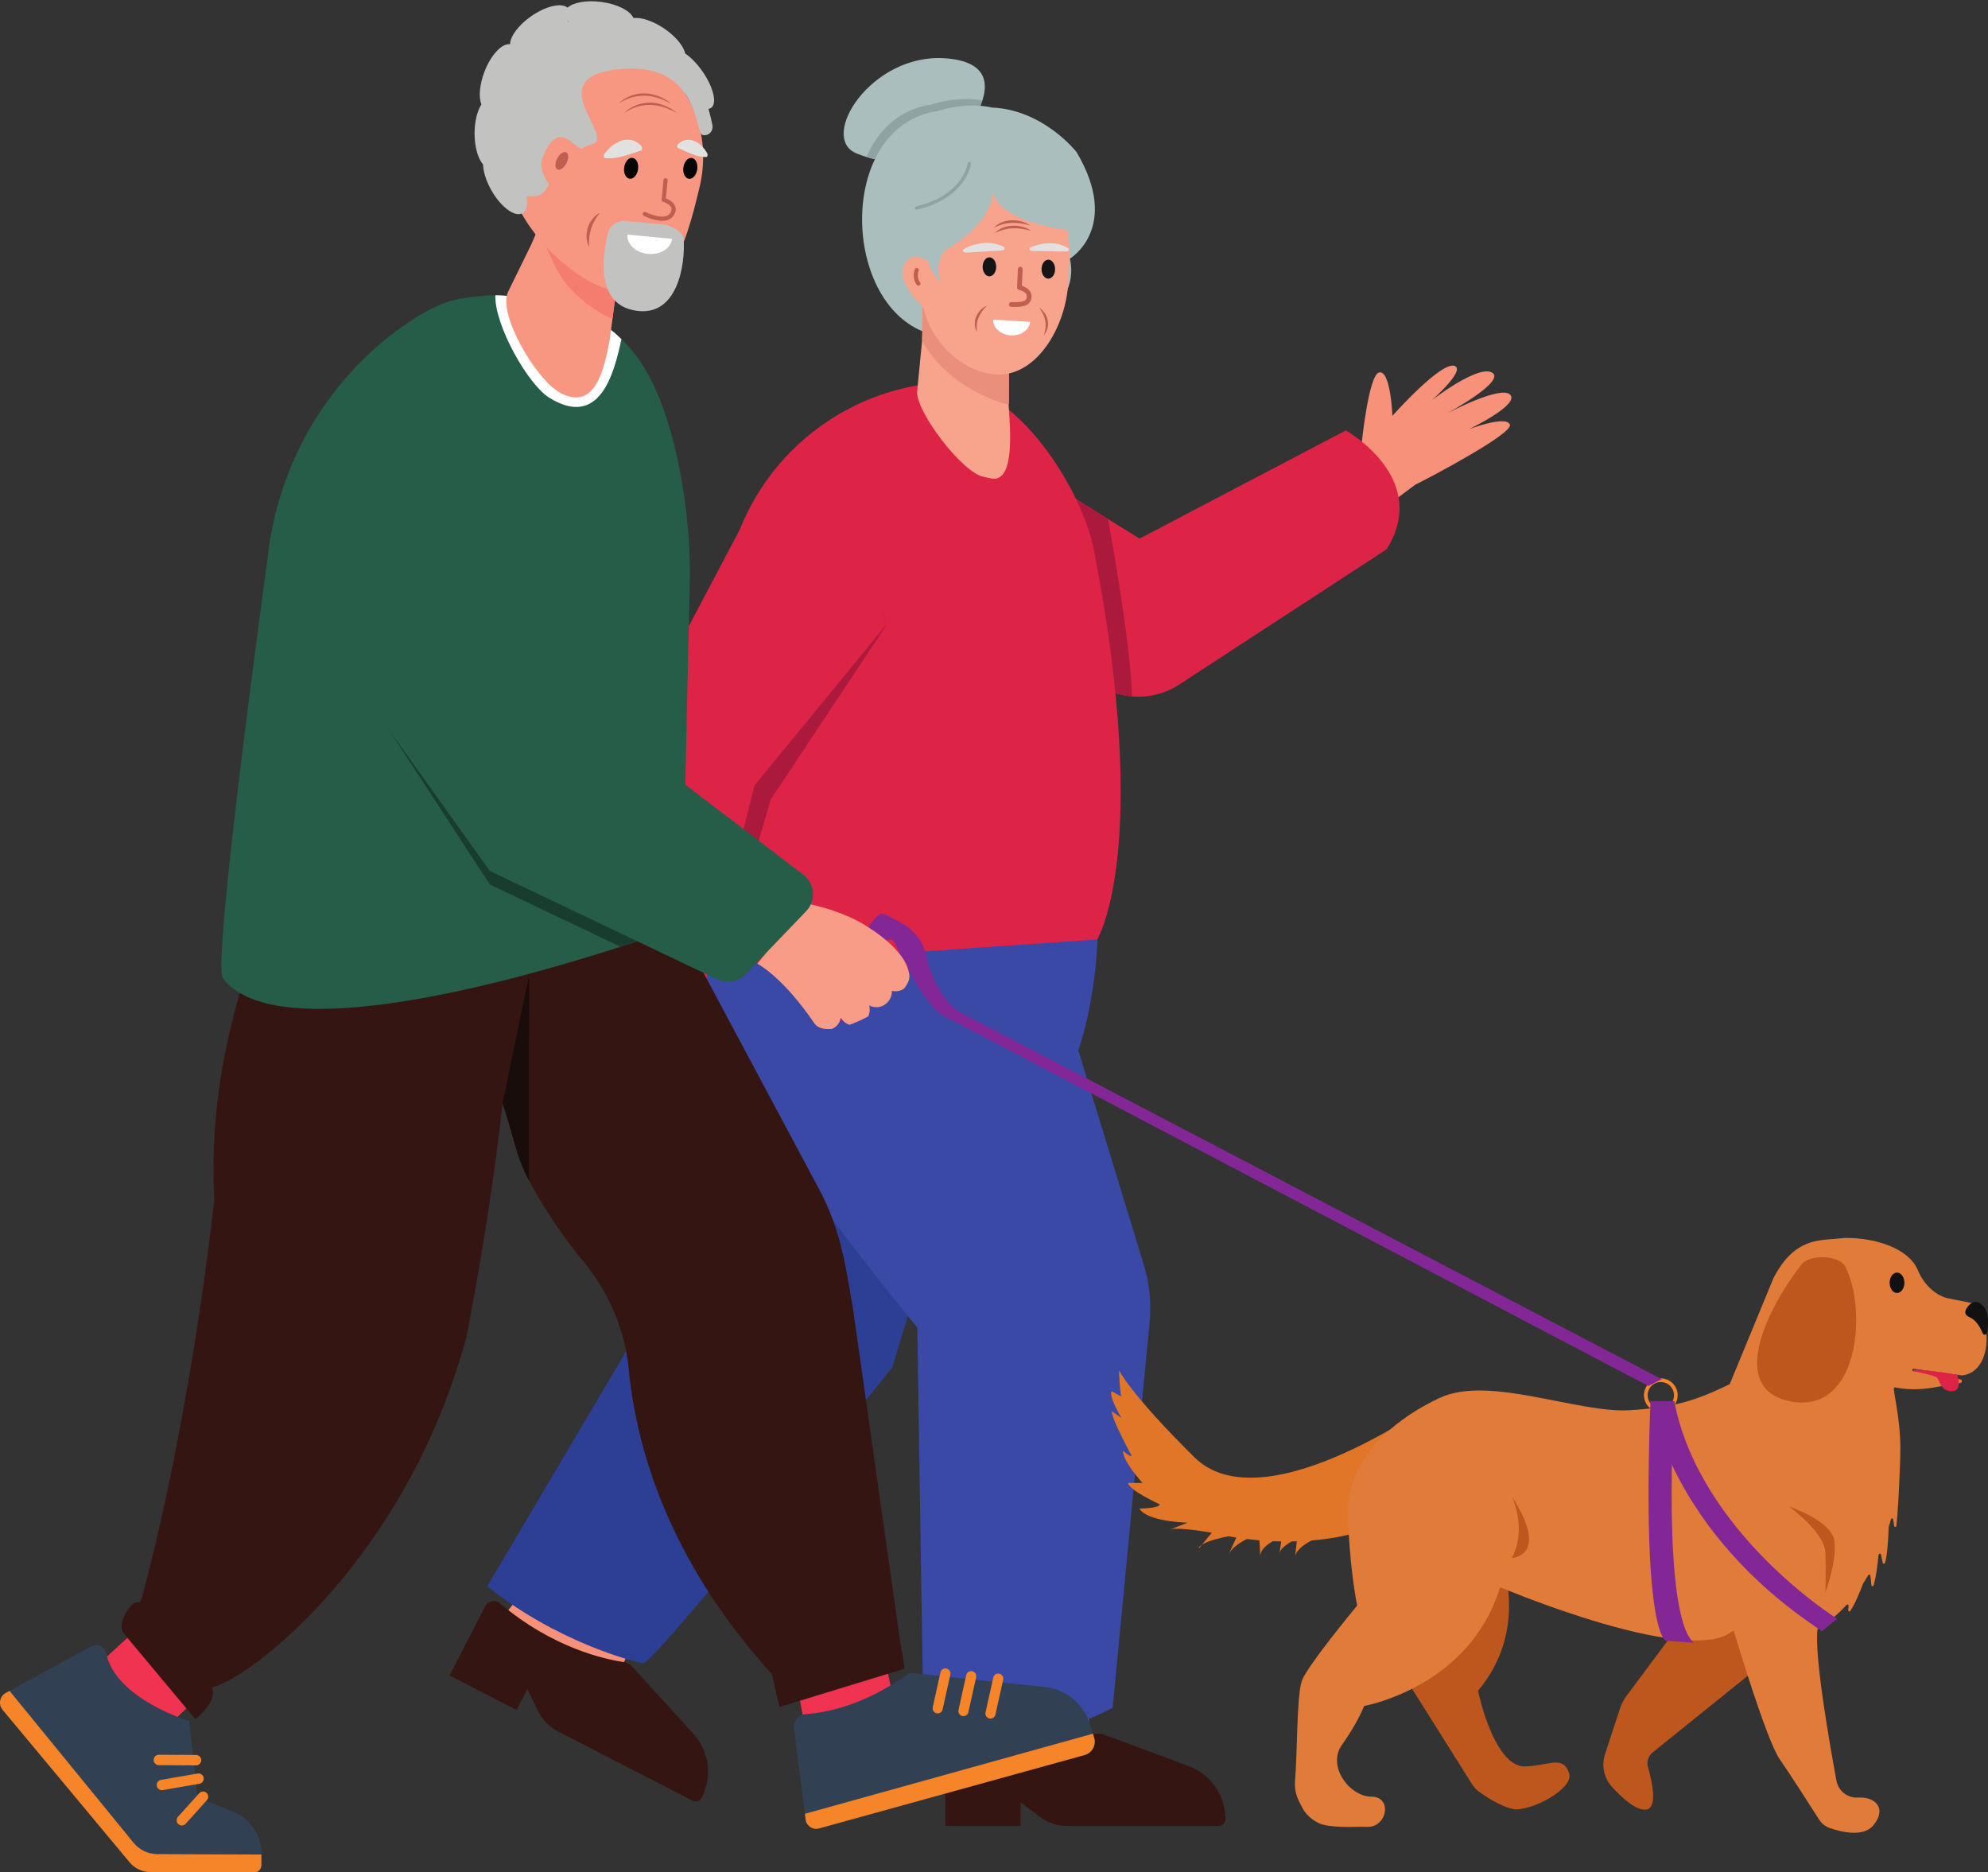 <?xml version="1.0" encoding="UTF-8"?><svg xmlns="http://www.w3.org/2000/svg" xmlns:xlink="http://www.w3.org/1999/xlink" height="446.0" preserveAspectRatio="xMidYMid meet" version="1.0" viewBox="0.0 -0.3 473.6 446.0" width="473.6" zoomAndPan="magnify"><rect x="0.0" y="-0.3" width="473.6" height="446.0" fill="#333333" stroke="none"/><defs><clipPath id="a"><path d="M 308 294 L 473.629 294 L 473.629 437 L 308 437 Z M 308 294"/></clipPath><clipPath id="b"><path d="M 450 302 L 454 302 L 454 308 L 450 308 Z M 450 302"/></clipPath><clipPath id="c"><path d="M 453.684 305.277 C 453.684 306.621 452.895 307.707 451.922 307.707 C 450.949 307.707 450.164 306.621 450.164 305.277 C 450.164 303.938 450.949 302.852 451.922 302.852 C 452.895 302.852 453.684 303.938 453.684 305.277 Z M 453.684 305.277"/></clipPath><clipPath id="d"><path d="M 453.684 305.277 C 453.684 306.621 452.895 307.707 451.922 307.707 C 450.949 307.707 450.164 306.621 450.164 305.277 C 450.164 303.938 450.949 302.852 451.922 302.852 C 452.895 302.852 453.684 303.938 453.684 305.277"/></clipPath><clipPath id="f"><path d="M 470.199 309.828 L 471.199 309.828 L 471.199 309.93 L 470.199 309.93 Z M 469.801 309.93 L 471.5 309.93 L 471.5 310.031 L 469.801 310.031 Z M 469.602 310.031 L 471.699 310.031 L 471.699 310.129 L 469.602 310.129 Z M 469.5 310.129 L 471.898 310.129 L 471.898 310.23 L 469.5 310.23 Z M 469.301 310.23 L 472 310.23 L 472 310.328 L 469.301 310.328 Z M 469.199 310.328 L 472.102 310.328 L 472.102 310.43 L 469.199 310.43 Z M 469.102 310.43 L 472.199 310.43 L 472.199 310.531 L 469.102 310.531 Z M 469 310.531 L 472.301 310.531 L 472.301 310.629 L 469 310.629 Z M 468.898 310.629 L 472.398 310.629 L 472.398 310.73 L 468.898 310.73 Z M 468.801 310.73 L 472.5 310.73 L 472.5 310.828 L 468.801 310.828 Z M 468.801 310.828 L 472.602 310.828 L 472.602 310.93 L 468.801 310.93 Z M 468.699 310.93 L 472.602 310.93 L 472.602 311.031 L 468.699 311.031 Z M 468.602 311.031 L 472.699 311.031 L 472.699 311.129 L 468.602 311.129 Z M 468.5 311.129 L 472.801 311.129 L 472.801 311.23 L 468.5 311.23 Z M 468.5 311.23 L 472.898 311.23 L 472.898 311.328 L 468.5 311.328 Z M 468.398 311.328 L 472.898 311.328 L 472.898 311.43 L 468.398 311.43 Z M 468.398 311.43 L 473 311.43 L 473 311.531 L 468.398 311.531 Z M 468.301 311.531 L 473.102 311.531 L 473.102 311.73 L 468.301 311.73 Z M 468.199 311.73 L 473.102 311.73 L 473.102 311.828 L 468.199 311.828 Z M 468.199 311.828 L 473.199 311.828 L 473.199 312.031 L 468.199 312.031 Z M 468.199 312.031 L 473.301 312.031 L 473.301 312.23 L 468.199 312.23 Z M 468.102 312.23 L 473.301 312.23 L 473.301 312.328 L 468.102 312.328 Z M 468.102 312.328 L 473.398 312.328 L 473.398 312.43 L 468.102 312.43 Z M 468.199 312.43 L 473.398 312.43 L 473.398 312.73 L 468.199 312.73 Z M 468.199 312.73 L 473.5 312.73 L 473.5 312.828 L 468.199 312.828 Z M 468.301 312.828 L 473.5 312.828 L 473.5 312.93 L 468.301 312.93 Z M 468.398 312.93 L 473.5 312.93 L 473.5 313.031 L 468.398 313.031 Z M 468.5 313.031 L 473.5 313.031 L 473.5 313.129 L 468.5 313.129 Z M 468.602 313.129 L 473.602 313.129 L 473.602 313.23 L 468.602 313.23 Z M 468.699 313.23 L 473.602 313.23 L 473.602 313.328 L 468.699 313.328 Z M 468.898 313.328 L 473.602 313.328 L 473.602 313.43 L 468.898 313.43 Z M 469.102 313.43 L 473.602 313.43 L 473.602 313.531 L 469.102 313.531 Z M 469.301 313.531 L 473.602 313.531 L 473.602 313.629 L 469.301 313.629 Z M 469.5 313.629 L 473.602 313.629 L 473.602 313.73 L 469.5 313.73 Z M 469.602 313.73 L 473.602 313.73 L 473.602 313.828 L 469.602 313.828 Z M 469.801 313.828 L 473.602 313.828 L 473.602 313.93 L 469.801 313.93 Z M 469.898 313.93 L 473.602 313.93 L 473.602 314.031 L 469.898 314.031 Z M 470 314.031 L 473.602 314.031 L 473.602 314.129 L 470 314.129 Z M 470.199 314.129 L 473.602 314.129 L 473.602 314.23 L 470.199 314.23 Z M 470.301 314.23 L 473.602 314.23 L 473.602 314.328 L 470.301 314.328 Z M 470.398 314.328 L 473.602 314.328 L 473.602 314.43 L 470.398 314.43 Z M 470.5 314.43 L 473.602 314.43 L 473.602 314.531 L 470.5 314.531 Z M 470.602 314.531 L 473.602 314.531 L 473.602 314.73 L 470.602 314.73 Z M 470.699 314.73 L 473.602 314.73 L 473.602 314.828 L 470.699 314.828 Z M 470.801 314.828 L 473.602 314.828 L 473.602 314.93 L 470.801 314.93 Z M 470.898 314.93 L 473.602 314.93 L 473.602 315.031 L 470.898 315.031 Z M 471 315.031 L 473.602 315.031 L 473.602 315.129 L 471 315.129 Z M 471.102 315.129 L 473.602 315.129 L 473.602 315.23 L 471.102 315.23 Z M 471.199 315.23 L 473.602 315.23 L 473.602 315.43 L 471.199 315.43 Z M 471.301 315.43 L 473.602 315.43 L 473.602 315.531 L 471.301 315.531 Z M 471.398 315.531 L 473.602 315.531 L 473.602 315.73 L 471.398 315.73 Z M 471.5 315.73 L 473.602 315.73 L 473.602 315.93 L 471.5 315.93 Z M 471.602 315.93 L 473.602 315.93 L 473.602 316.031 L 471.602 316.031 Z M 471.699 316.031 L 473.602 316.031 L 473.602 316.23 L 471.699 316.23 Z M 471.801 316.23 L 473.602 316.23 L 473.602 316.328 L 471.801 316.328 Z M 471.801 316.328 L 473.5 316.328 L 473.5 316.43 L 471.801 316.43 Z M 471.898 316.43 L 473.5 316.43 L 473.5 316.629 L 471.898 316.629 Z M 472 316.629 L 473.5 316.629 L 473.5 316.828 L 472 316.828 Z M 472.102 316.828 L 473.5 316.828 L 473.5 317.031 L 472.102 317.031 Z M 472.199 317.031 L 473.398 317.031 L 473.398 317.328 L 472.199 317.328 Z M 472.301 317.328 L 473.398 317.328 L 473.398 317.43 L 472.301 317.43 Z M 472.301 317.43 L 473.301 317.43 L 473.301 317.531 L 472.301 317.531 Z M 472.398 317.531 L 473.199 317.531 L 473.199 317.629 L 472.398 317.629 Z M 472.602 317.629 L 473 317.629 L 473 317.73 L 472.602 317.73 Z M 472.602 317.629"/></clipPath><clipPath id="g"><path d="M 471.641 310.129 C 470.891 309.664 469.922 309.801 469.289 310.41 C 468.379 311.297 467.41 312.68 469.152 313.449 C 470.816 314.188 471.793 315.945 472.32 317.301 C 472.516 317.801 473.242 317.746 473.348 317.219 C 473.777 315.059 474.02 311.602 471.641 310.129 Z M 471.641 310.129"/></clipPath><clipPath id="i"><path d="M 0 391 L 63 391 L 63 445.73 L 0 445.73 Z M 0 391"/></clipPath><clipPath id="j"><path d="M 0 402 L 63 402 L 63 445.73 L 0 445.73 Z M 0 402"/></clipPath><radialGradient cx="0" cy="0" fx="0" fy="0" gradientTransform="matrix(.841 0 0 1.159 451.923 305.279)" gradientUnits="userSpaceOnUse" id="e" r="2.095" xlink:actuate="onLoad" xlink:show="other" xlink:type="simple" xmlns:xlink="http://www.w3.org/1999/xlink"><stop offset="0" stop-color="#121111"/><stop offset="1" stop-color="#121111"/></radialGradient><radialGradient cx="0" cy="0" fx="0" fy="0" gradientTransform="translate(470.906 313.749)" gradientUnits="userSpaceOnUse" id="h" r="3.361" xlink:actuate="onLoad" xlink:show="other" xlink:type="simple" xmlns:xlink="http://www.w3.org/1999/xlink"><stop offset="0" stop-color="#121111"/><stop offset="1" stop-color="#121111"/></radialGradient></defs><g><g><path d="M 126.781 376.152 L 116.09 389.52 C 116.09 389.52 142.789 406.953 143.812 404.961 C 144.832 402.969 153.086 386.98 153.086 386.98 L 126.781 376.152" fill="#f7917a"/></g><g><path d="M 230.215 406.008 L 229.203 423.098 C 229.203 423.098 261.07 421.91 260.754 419.695 C 260.438 417.477 257.941 399.66 257.941 399.66 L 230.215 406.008" fill="#f7917a"/></g><g><path d="M 234.566 253.41 L 212.535 325.488 C 212.535 325.488 155.664 396.168 153.285 395.895 C 150.906 395.617 132.34 390.688 116.09 377.562 L 160.047 303.18 L 172.426 236.137 L 234.566 253.41" fill="#2c3f95"/></g><g><path d="M 178.254 194.77 C 178.254 194.77 161.148 220.234 170.098 244.434 C 179.051 268.629 218.52 315.922 218.52 315.922 L 219.938 406.512 C 219.938 406.512 238.711 420.586 265.074 406.512 L 273.875 314.629 C 274.309 310.07 273.848 305.469 272.512 301.09 L 256.887 249.914 C 256.887 249.914 264.52 229.324 260.379 201.352 L 178.254 194.77" fill="#3949a5"/></g><g><path d="M 225.195 416.121 L 225.195 434.684 L 243.152 434.684 L 243.152 429.074 L 247.613 432.43 C 249.559 433.895 251.93 434.684 254.367 434.684 L 290.293 434.684 C 291.199 434.684 291.934 433.949 291.934 433.047 C 291.934 427.398 288.422 422.348 283.129 420.383 L 263.07 412.934 C 262.227 412.621 261.301 412.602 260.445 412.895 C 256.566 414.215 244.082 417.66 228.027 413.895 C 226.582 413.555 225.195 414.641 225.195 416.121" fill="#341512"/></g><g><path d="M 115.602 382.328 L 107.098 398.828 L 123.055 407.055 L 125.625 402.066 L 128.055 407.09 C 129.113 409.285 130.859 411.074 133.023 412.191 L 164.961 428.652 C 165.762 429.066 166.75 428.75 167.164 427.945 C 169.754 422.926 168.945 416.828 165.141 412.656 L 150.727 396.844 C 150.117 396.18 149.305 395.738 148.41 395.605 C 144.355 395.004 131.68 392.348 119.137 381.645 C 118.008 380.68 116.281 381.008 115.602 382.328" fill="#341512"/></g><g><path d="M 359.699 100.84 C 358.801 98.578 349.98 101.926 349.98 101.926 C 349.98 101.926 362.242 96.055 359.727 93.684 C 357.387 91.484 344.812 98.133 344.812 98.133 C 344.812 98.133 359.051 90.402 355.395 88.43 C 352.008 86.602 341.148 95.004 341.148 95.004 C 341.148 95.004 349.055 88.047 346.621 86.906 C 343.531 85.453 331.719 98.754 331.719 98.754 C 331.719 98.754 331.309 87.812 328.547 88.422 C 326.016 88.977 324.359 105.664 324.359 105.664 L 324.477 105.754 L 319.07 108.551 L 327.863 122.113 L 337.09 115.207 C 341.414 113.043 360.531 102.926 359.699 100.84" fill="#f7917a"/></g><g><path d="M 330.312 130.562 L 280.879 162.801 C 277.547 164.969 273.602 165.941 269.688 165.598 C 268.828 165.523 267.973 165.387 267.125 165.184 L 237.145 158.027 L 231.605 156.707 L 236.461 106.227 L 246.109 112.23 L 263.977 123.348 L 271.473 128.012 L 320.629 102.227 C 320.629 102.227 322.301 103.168 324.441 104.91 C 327.734 107.594 332.125 112.176 333.176 118.137 C 333.824 121.801 333.215 125.98 330.312 130.562" fill="#dd2446"/></g><g><path d="M 269.688 165.598 C 268.828 165.523 267.973 165.387 267.125 165.184 L 237.145 158.027 L 246.109 112.23 L 263.977 123.348 C 265.645 132.602 269.406 154.535 269.688 165.598" fill="#ab1a3d"/></g><g><path d="M 136.758 265.551 C 139.07 266.742 143.836 257.859 143.836 257.859 C 143.836 257.859 138.062 271.191 141.75 271.336 C 145.184 271.473 150.66 257.301 150.66 257.301 C 150.66 257.301 144.594 273.512 148.93 272.539 C 152.938 271.641 155.809 257.254 155.809 257.254 C 155.809 257.254 154.312 268.402 157.07 267.621 C 160.578 266.625 160.785 247.621 160.785 247.621 C 160.785 247.621 168.781 256.156 170.586 253.734 C 172.234 251.508 161.875 236.891 161.875 236.891 L 161.723 236.898 L 164.121 230.855 L 147.52 226.082 L 144.922 238.117 C 142.953 242.891 134.625 264.449 136.758 265.551" fill="#f7917a"/></g><g><path d="M 261.383 223.5 L 172.129 229.637 L 162.758 230.367 C 161.73 205.066 169.723 163.246 171.684 147.031 C 172.07 143.824 172.492 140.777 172.945 137.895 C 174.945 125.113 181.211 113.855 190.199 105.539 C 199.184 97.227 210.895 91.855 223.797 90.852 C 240.41 89.555 257.492 114.68 260.66 131.043 C 274.445 202.309 261.383 223.5 261.383 223.5" fill="#dd2446"/></g><g><path d="M 211.102 148.723 L 183.613 190.137 L 172.129 229.637 L 162.758 230.367 C 161.73 205.066 169.723 163.246 171.684 147.031 L 178.613 134.797 C 205.957 117.887 211.102 148.723 211.102 148.723" fill="#ab1a3d"/></g><g><path d="M 176.551 125.258 L 153.484 168.977 C 152.688 170.582 152.113 172.285 151.781 174.043 L 139.871 232.891 C 139.871 232.891 158.852 247.668 167.188 237.051 L 179.742 186.785 L 211.039 148.641 C 211.039 148.641 203.895 108.348 176.551 125.258" fill="#dd2446"/></g><g><path d="M 234.035 23.617 C 232.918 27.016 230.582 29.961 230.582 29.961 L 217.793 37.039 C 217.793 37.039 214.094 39.469 206.422 37.098 C 205.684 36.867 204.91 36.598 204.098 36.273 C 194.848 32.586 207.48 12.406 225.066 13.578 C 234.91 14.234 235.461 19.293 234.035 23.617" fill="#aabebd"/></g><g><path d="M 234.035 23.617 C 232.918 27.016 230.582 29.961 230.582 29.961 L 217.793 37.039 C 217.793 37.039 214.094 39.469 206.422 37.098 C 208.938 31.277 213.309 26.703 219.648 25.055 C 220.848 24.746 221.574 24.672 221.574 24.672 C 227.715 22.754 232.348 23.301 234.035 23.617" fill="#8ea4a2"/></g><g><path d="M 254.887 61.316 C 254.887 61.316 267.141 53.969 256.477 35.949 C 256.477 35.949 248.629 25.82 236.281 25.32 C 236.281 25.32 230.914 23.785 223.125 26.219 C 223.125 26.219 222.395 26.293 221.195 26.602 C 198.398 32.531 201.059 76.27 223.914 79.762 C 240.367 82.277 257.793 74.441 254.887 61.316" fill="#aabebd"/></g><g><path d="M 234.176 113.258 L 236.535 113.754 C 241.789 114.082 240.641 101.934 240.285 96.078 L 240.398 80.473 L 240.402 79.867 L 240.402 79.41 L 240.418 76.48 L 240.426 74.629 L 237.473 74.496 L 220.613 72.719 L 219.793 72.555 L 219.809 74.922 L 219.812 74.965 L 219.672 80.836 L 219.668 80.859 L 219.668 80.863 L 218.48 93.07 C 218.379 98.004 229.148 112.113 234.176 113.258" fill="#f8a48d"/></g><g><path d="M 219.668 80.859 L 219.668 80.863 C 226.449 93.027 240.227 96.109 240.227 96.109 L 240.375 95.719 L 240.398 80.473 L 240.402 79.867 L 240.402 79.41 L 240.418 76.48 L 237.473 74.496 L 219.793 72.719 L 219.672 80.836 L 219.668 80.859" fill="#e98f7c"/></g><g><path d="M 240.113 88.715 C 239.836 88.773 239.555 88.816 239.273 88.848 C 238.637 88.926 237.992 88.945 237.336 88.906 C 236.77 88.871 236.203 88.805 235.641 88.703 C 230.582 87.801 225.715 84.289 222.676 79.422 C 222.609 79.32 222.547 79.215 222.484 79.109 C 221.219 77.008 220.293 74.664 219.832 72.176 C 219.547 70.648 219.441 69.066 219.539 67.453 C 220.211 56.234 226.852 42.656 239.746 43.434 C 255.867 44.402 255.184 55.75 254.508 66.969 C 253.902 77.035 248.012 87.152 240.113 88.715" fill="#f8a48d"/></g><g><path d="M 237.324 63.27 C 237.32 64.52 236.594 65.527 235.699 65.523 C 234.809 65.52 234.09 64.508 234.094 63.258 C 234.098 62.012 234.824 61 235.719 61.004 C 236.609 61.008 237.328 62.023 237.324 63.27" fill="#151516"/></g><g><path d="M 251.355 63.828 C 251.352 65.078 250.625 66.09 249.73 66.086 C 248.84 66.082 248.121 65.066 248.125 63.816 C 248.133 62.57 248.859 61.559 249.75 61.562 C 250.641 61.566 251.359 62.582 251.355 63.828" fill="#151516"/></g><g><path d="M 245.938 59.465 L 253.844 59.625 C 254.52 59.637 254.926 59.148 254.473 58.855 C 253.648 58.316 252.242 57.617 250.043 57.648 C 248.012 57.672 246.504 58.215 245.543 58.648 C 244.965 58.91 245.23 59.449 245.938 59.465" fill="#e1e1df"/></g><g><path d="M 236.602 75.844 C 236.527 77.773 238.383 79.445 240.785 79.59 C 243.191 79.734 245.234 78.301 245.391 76.375 L 236.602 75.844" fill="#fff"/></g><g><path d="M 230.184 59.867 L 238.539 59.375 C 239.254 59.332 239.602 58.785 239.078 58.512 C 238.117 58.012 236.523 57.395 234.211 57.609 C 232.074 57.809 230.57 58.504 229.633 59.043 C 229.066 59.363 229.438 59.91 230.184 59.867" fill="#e1e1df"/></g><g><path d="M 240.781 72.781 C 240.531 72.719 240.352 72.488 240.359 72.223 C 240.367 71.91 240.625 71.664 240.938 71.676 C 244.301 71.766 244.57 71.223 244.617 70.312 C 244.672 69.195 242.766 68.754 242.742 68.75 C 242.48 68.695 242.285 68.449 242.297 68.176 L 242.488 63.781 C 242.504 63.469 242.766 63.23 243.078 63.242 C 243.387 63.258 243.629 63.52 243.613 63.828 L 243.441 67.781 C 244.254 68.051 245.82 68.777 245.738 70.367 C 245.621 72.734 243.48 72.867 240.906 72.801 L 240.781 72.781" fill="#bf5e51"/></g><g><path d="M 217.16 58.574 L 227.59 42.699 L 245.426 41.379 L 259.039 54.867 C 259.039 54.867 239.586 54.418 236.398 45.527 C 236.398 45.527 237.266 51.66 226.43 58.586 C 225.965 58.883 225.477 59.184 224.969 59.48 C 223.871 61.191 222.66 64.117 224.434 67.152 C 224.434 67.152 221.23 64.395 221.172 61.516 C 220.852 61.676 220.793 61.598 220.375 61.504 L 217.16 58.574" fill="#aabebd"/></g><g><path d="M 221.117 62.102 C 221.117 62.102 217.734 59.102 215.637 62.363 C 212.672 66.984 220.785 73.625 220.785 73.625 L 221.117 62.102" fill="#f8a48d"/></g><g><path d="M 218.684 67.746 C 218.578 67.719 218.484 67.66 218.414 67.566 C 217.121 65.855 217.926 63.906 217.961 63.82 C 218.066 63.574 218.355 63.457 218.602 63.562 C 218.852 63.668 218.969 63.953 218.863 64.203 C 218.84 64.266 218.25 65.727 219.195 66.973 C 219.359 67.191 219.316 67.496 219.102 67.66 C 218.977 67.754 218.824 67.781 218.684 67.746" fill="#bf5e51"/></g><g><path d="M 218.41 49.652 L 218.461 49.645 C 224.586 48.191 227.75 45.32 229.324 43.164 C 231.051 40.805 231.301 38.801 231.309 38.715 C 231.336 38.492 231.176 38.293 230.953 38.266 C 230.734 38.242 230.531 38.398 230.508 38.621 C 230.504 38.648 230.258 40.539 228.641 42.73 C 227.145 44.758 224.133 47.469 218.273 48.859 C 218.055 48.91 217.922 49.129 217.973 49.344 C 218.02 49.547 218.211 49.676 218.41 49.652" fill="#8ea4a2"/></g><g><path d="M 235.152 72.488 C 234.719 72.926 234.324 73.371 233.98 73.844 C 233.641 74.316 233.348 74.812 233.129 75.34 C 233.023 75.602 232.934 75.871 232.859 76.148 C 232.793 76.426 232.746 76.707 232.711 76.992 C 232.648 77.57 232.672 78.16 232.723 78.777 C 232.422 78.234 232.262 77.613 232.227 76.98 C 232.215 76.66 232.234 76.344 232.289 76.027 C 232.348 75.711 232.441 75.402 232.562 75.105 C 232.809 74.512 233.176 73.977 233.617 73.531 C 234.062 73.09 234.574 72.711 235.152 72.488" fill="#bf5e51"/></g><g><path d="M 245.395 53.391 C 244.652 53.184 243.922 53.023 243.184 52.918 C 242.449 52.809 241.715 52.766 240.984 52.793 C 240.621 52.809 240.262 52.848 239.902 52.898 C 239.547 52.957 239.195 53.035 238.844 53.129 C 238.148 53.32 237.477 53.594 236.797 53.906 C 237.254 53.402 237.879 52.988 238.594 52.684 C 238.953 52.535 239.336 52.418 239.727 52.328 C 240.125 52.246 240.531 52.195 240.941 52.18 C 241.762 52.145 242.582 52.246 243.344 52.449 C 244.098 52.66 244.816 52.961 245.395 53.391" fill="#bf5e51"/></g><g><path d="M 245.652 54.68 C 244.91 54.473 244.18 54.312 243.441 54.207 C 242.707 54.102 241.969 54.055 241.242 54.082 C 240.879 54.098 240.52 54.137 240.16 54.188 C 239.805 54.246 239.453 54.324 239.102 54.414 C 238.406 54.609 237.734 54.883 237.055 55.195 C 237.512 54.691 238.137 54.277 238.852 53.973 C 239.211 53.824 239.59 53.707 239.984 53.621 C 240.383 53.535 240.789 53.488 241.199 53.469 C 242.02 53.434 242.84 53.535 243.602 53.738 C 244.355 53.949 245.074 54.25 245.652 54.68" fill="#bf5e51"/></g><g><path d="M 247.59 73.023 C 248.121 73.336 248.555 73.797 248.902 74.312 C 249.25 74.828 249.496 75.426 249.609 76.051 C 249.723 76.68 249.691 77.328 249.531 77.938 C 249.363 78.539 249.078 79.102 248.684 79.57 C 248.852 78.98 248.992 78.414 249.055 77.844 C 249.117 77.277 249.102 76.715 249.004 76.16 C 248.902 75.609 248.727 75.07 248.48 74.551 C 248.238 74.027 247.941 73.523 247.59 73.023" fill="#bf5e51"/></g><g><path d="M 357.652 371.25 C 357.652 371.25 364.395 387.824 352.117 402.465 C 352.117 402.465 355.836 420.809 363.445 420.492 C 369.262 420.25 372.277 417.801 373.785 422.039 C 375.152 425.871 364.387 431.406 360.441 430.629 C 357.582 430.066 354.082 427.766 352.371 426.539 C 351.703 426.059 351.141 425.457 350.699 424.762 L 335.922 401.238 L 345.871 368.922 L 357.652 371.25" fill="#bd571e"/></g><g><path d="M 342.969 332.703 C 342.969 332.703 301.238 363.355 284.52 346.824 C 269.176 331.648 266.586 326.125 266.586 326.125 C 266.586 326.125 266.59 328.613 267.051 332.328 L 264.844 331.121 C 263.988 332.219 267.16 337.465 267.16 337.465 L 264.844 335.879 C 264.844 337.828 269.602 346.516 269.602 346.516 C 269.113 346.785 267.527 345.273 267.527 345.273 C 267.402 347.711 272.164 352.957 272.164 352.957 L 268.746 352.957 C 268.867 354.668 276.312 358.082 276.312 358.082 C 276.012 359.055 271.43 359.059 271.43 359.059 C 273.262 362.23 282.93 362.43 282.93 362.43 L 278.867 364.008 C 281.109 363.449 288.68 364.824 288.68 364.824 L 286.309 367.695 C 287.652 366.789 290.59 366.074 292.652 365.66 C 293.285 365.773 293.91 365.879 294.531 365.977 L 292.781 369.797 C 293.633 368.289 295.465 367.105 297.039 366.324 C 298.055 366.445 299.051 366.551 300.02 366.633 C 300.168 368.281 300.223 370.828 300.223 370.828 C 300.012 369.035 301.746 367.672 303.258 366.836 C 303.922 366.863 304.574 366.883 305.211 366.895 L 304.84 369.598 C 305.141 368.516 306.613 367.516 307.73 366.895 C 308.141 366.891 308.543 366.879 308.941 366.867 L 308.488 370.828 C 308.535 369.113 310.562 367.66 312.457 366.664 C 318.328 366.184 321.793 365.148 321.793 365.148 L 342.969 332.703" fill="#e17528"/></g><g><path d="M 304.84 369.598 C 304.797 369.742 304.77 369.891 304.777 370.039 L 304.84 369.598" fill="#dba158"/></g><g><path d="M 285.582 368.574 L 286.309 367.695 C 285.898 367.973 285.621 368.266 285.582 368.574" fill="#dba158"/></g><g><path d="M 404.781 380.484 L 387.453 403.734 C 386.797 404.617 386.289 405.598 385.945 406.645 L 382.355 417.602 C 381.473 420.301 382.109 423.262 384.02 425.367 C 386.336 427.914 389.531 430.852 391.941 430.793 C 395.074 430.715 393.586 424.078 392.594 420.617 C 392.23 419.348 392.668 417.992 393.695 417.168 L 425.195 391.789 L 404.781 380.484" fill="#bd571e"/></g><g clip-path="url(#a)"><path d="M 467.438 327.344 C 471.582 326.949 473.656 322.344 473.215 317.336 L 473.215 317.293 L 473.32 316.07 L 473.32 316.023 C 473.129 313.883 472.914 310.926 471.172 310.398 L 463.766 308.914 L 463.734 308.906 C 460.805 308.016 458.309 305.621 456.918 302.367 L 456.836 302.172 C 454.707 297.195 447.109 294.566 439.625 294.594 L 439.598 294.594 L 436.891 294.836 C 432.848 295.195 427.141 295.047 422.473 304.215 L 422.465 304.234 L 412.109 329.336 L 411.977 329.477 C 404.191 333.227 399.098 334.992 388.191 335.637 C 375.746 336.367 354.68 327.215 342.969 332.707 L 342.965 332.707 L 342.957 332.715 C 338.715 334.699 334.629 337.227 331.164 340.25 C 325.066 345.566 320.887 352.418 321.117 360.586 C 321.164 362.219 321.234 363.785 321.324 365.277 C 321.875 374.68 323.098 381.094 323.289 382.055 L 323.23 382.277 C 322.18 383.551 311.328 396.691 310.137 400.113 C 308.898 403.676 309.07 417.531 308.52 423.957 C 308.379 425.613 308.715 427.273 309.453 428.77 L 310.246 430.344 C 311.121 432.102 313.289 433.91 315.191 434.367 C 318.82 435.242 323.742 434.77 325.512 434.891 C 330.473 435.223 331.832 427.691 326.707 427.691 C 321.582 427.691 316.023 420.5 319.715 415.316 C 323.188 410.434 324.629 406.953 324.91 406.23 C 324.941 406.145 325.016 406.082 325.109 406.066 C 325.613 405.969 327.398 405.586 329.906 404.734 C 337.57 402.121 351.984 395.082 357.266 378.074 C 357.312 377.922 357.477 377.844 357.625 377.902 C 358.383 378.219 360.68 379.164 363.945 380.41 C 373.102 383.891 389.871 389.691 401.656 390.41 C 406.43 390.707 410.383 390.164 412.684 388.301 C 412.832 388.18 413.055 388.25 413.109 388.434 C 413.59 390.039 415.469 396.27 417.617 402.73 C 419.863 409.492 422.41 416.508 423.973 418.762 C 426.562 422.504 431.426 430.098 433.379 433.172 C 433.965 434.098 434.832 434.785 435.867 435.152 C 438.57 436.098 443.898 437.449 446.301 434.5 C 449.594 430.477 446.664 427.914 443.371 427.914 L 442.324 427.914 C 439.957 427.914 437.922 426.227 437.496 423.895 C 435.848 415.02 432.191 394.043 432.984 387.848 L 433.125 387.648 C 433.734 387.312 436.574 385.66 439.914 382 C 440.09 381.809 440.406 381.945 440.383 382.203 L 440.297 383.27 C 440.277 383.547 440.633 383.676 440.789 383.449 C 441.824 381.965 442.984 379.195 443.855 376.91 L 443.879 376.863 C 444.281 376.246 444.68 375.602 445.074 374.926 C 445.207 374.703 445.543 374.77 445.578 375.023 C 445.68 375.781 445.762 376.625 445.812 377.305 C 445.84 377.605 446.258 377.648 446.344 377.359 C 446.969 375.242 447.32 372.262 447.504 370.207 L 447.523 370.125 L 447.602 369.949 C 447.707 369.707 448.059 369.746 448.113 370.004 L 448.531 372.004 C 448.59 372.277 448.98 372.297 449.059 372.027 C 449.68 369.891 449.824 366.281 449.941 363.559 L 449.953 363.492 C 450.137 362.883 450.309 362.254 450.477 361.613 C 450.551 361.336 450.953 361.348 451.008 361.629 C 451.098 362.125 451.172 362.664 451.234 363.176 C 451.27 363.496 451.734 363.496 451.77 363.176 C 452.371 357.992 452.703 346.516 452.703 346.516 L 452.695 346.543 C 452.785 343.738 452.648 341.289 452.414 339.105 C 452.055 335.676 451.461 332.914 451.145 330.512 C 451.121 330.328 451.285 330.18 451.465 330.215 C 458.613 331.559 463.25 329.348 467.004 329.152 C 467.445 329.133 467.523 328.406 467.098 328.309 L 455.789 326.309 C 455.66 326.285 455.566 326.176 455.566 326.043 C 455.566 325.879 455.711 325.754 455.875 325.773 L 467.371 327.344 L 467.438 327.344" fill="#e17b3a"/></g><g><path d="M 439.648 301.488 C 438.23 298.668 431.18 298.402 429.211 300.871 C 422.43 309.367 410.66 330.305 426.449 333.516 C 442.801 336.84 444.902 311.93 439.648 301.488" fill="#bd571e"/></g><g clip-path="url(#b)"><g clip-path="url(#c)"><g clip-path="url(#d)"><path d="M 450.164 302.852 L 450.164 307.707 L 453.684 307.707 L 453.684 302.852 Z M 450.164 302.852" fill="url(#e)"/></g></g></g><g clip-path="url(#f)"><g clip-path="url(#g)"><path d="M 468.102 309.828 L 468.102 317.73 L 473.602 317.73 L 473.602 309.828 Z M 468.102 309.828" fill="url(#h)"/></g></g><g><path d="M 455.789 326.309 C 455.789 326.309 460.949 327.348 461.484 327.887 C 462.023 328.422 462.293 331.113 464.984 331.113 C 467.672 331.113 466.285 327.195 466.285 327.195 C 466.285 327.195 455.207 325.273 455.789 326.309" fill="#dd2446"/></g><g><path d="M 426.172 358.57 C 426.172 358.57 434.668 364.672 434.855 369.551 C 435.043 374.434 434.855 379.07 434.855 379.07 C 434.855 379.07 437.574 371.828 437.043 366.906 C 436.508 361.988 426.172 358.57 426.172 358.57" fill="#bd571e"/></g><g><path d="M 360.141 356.133 C 360.141 356.133 363.93 363.906 360.141 370.828 C 360.141 370.828 369.422 370.547 360.141 356.133" fill="#bd571e"/></g><g><path d="M 392.516 332.066 C 392.516 330.332 393.922 328.926 395.656 328.926 C 397.391 328.926 398.793 330.332 398.793 332.066 C 398.793 333.801 397.391 335.203 395.656 335.203 C 393.922 335.203 392.516 333.801 392.516 332.066 Z M 391.641 332.066 C 391.641 334.281 393.438 336.078 395.656 336.078 C 397.871 336.078 399.668 334.281 399.668 332.066 C 399.668 329.848 397.871 328.051 395.656 328.051 C 393.438 328.051 391.641 329.848 391.641 332.066" fill="#f68428"/></g><g><path d="M 437.656 385.312 C 437.656 385.312 404.934 364.887 398.852 333.484 L 393.191 333.484 C 393.191 333.484 397.465 364.188 434.066 388.27 L 437.656 385.312" fill="#842796"/></g><g><path d="M 398.852 333.484 C 398.852 333.484 395.723 384.199 403.484 391.012 L 396.887 390.594 C 396.887 390.594 391.078 389.285 393.191 333.484 L 398.852 333.484" fill="#842796"/></g><g><path d="M 196.949 240.703 C 198.008 237.852 207.422 216.105 210.457 217.371 C 211.668 217.879 213.445 218.844 215.145 219.82 C 217.973 221.449 220.016 224.191 220.688 227.387 C 221.891 233.098 224.578 236.82 226.254 238.797 C 227.008 239.688 227.926 240.422 228.961 240.965 L 395.867 328.242 L 392.684 329.859 L 224.324 241.422 C 224.141 241.324 223.965 241.207 223.805 241.074 C 219.719 237.746 215.004 228.293 213.09 224.207 C 212.68 223.332 211.484 223.219 210.914 224 C 208.379 227.48 202.965 235.555 202.562 241.578 C 202.398 244.035 195.895 243.555 196.949 240.703" fill="#842796"/></g><g><path d="M 188.629 394.297 L 192.852 417.086 L 213.941 409.621 L 209.617 389.316 L 188.629 394.297" fill="#ef3350"/></g><g><path d="M 38.32 382.559 L 21.227 398.211 L 38.727 412.148 L 53.66 397.727 L 38.32 382.559" fill="#ef3350"/></g><g><path d="M 215.516 397.203 L 185.691 406.336 L 184.117 399.457 L 183.902 398.539 L 183.906 398.535 C 183.703 398.305 183.48 398.059 183.242 397.789 C 176.059 389.699 153.426 363.766 149.77 325.789 C 148.875 316.469 145.086 307.531 138.758 299.914 C 134.859 295.215 130.336 288.914 126.008 280.914 C 122.844 275.07 122.098 269.168 119.715 262.598 C 116.727 290.156 111.168 317.984 111.168 317.984 C 96.863 371.195 59.438 399.707 50.484 401.656 C 51.922 405.191 46.547 409.234 46.547 409.234 L 29.387 388.695 C 27.781 386.27 31.141 381.746 32.211 381.48 C 32.883 381.312 33.285 381.312 33.285 381.312 C 33.449 381.031 33.609 380.75 33.777 380.473 C 45.984 334.688 51.031 285.477 51.031 285.477 C 49.32 250.957 60.531 227.676 64.867 210.996 C 69.207 194.316 84.871 173.613 84.871 173.613 L 146.391 173.723 L 152.18 175.734 C 152.277 175.66 156.305 176.922 156.305 176.922 L 160.719 218.566 L 194.164 281.176 C 200.129 291.781 201.184 299.691 203.195 311.34 L 214.59 391.754 L 214.777 392.684 L 214.949 393.617 L 215.516 397.203" fill="#341512"/></g><g><path d="M 126.004 280.91 C 122.844 275.07 122.098 269.168 119.715 262.598 L 126.012 232.133 L 126.004 280.91" fill="#190d0c"/></g><g><path d="M 259.547 410.156 L 260.094 411.871 L 260.359 412.699 L 260.641 413.578 C 261.219 415.383 260.195 417.281 258.371 417.785 L 195.086 435.273 C 193.621 435.68 192.125 434.684 191.934 433.184 L 191.754 431.777 L 191.629 430.789 L 189.137 411.375 C 188.922 409.672 190.172 408.148 191.891 408.035 C 196.566 407.73 205.918 406.039 216.68 398.203 L 248.973 401.582 C 253.879 402.098 258.043 405.473 259.547 410.156" fill="#314153"/></g><g><path d="M 230.531 407.98 C 230.266 408.387 229.766 408.602 229.258 408.484 C 228.609 408.332 228.199 407.688 228.344 407.047 L 230.191 398.711 C 230.336 398.07 230.977 397.672 231.625 397.82 C 232.273 397.973 232.684 398.617 232.543 399.258 L 230.691 407.594 C 230.66 407.734 230.605 407.863 230.531 407.98" fill="#f68428"/></g><g><path d="M 236.969 408.566 C 236.703 408.973 236.203 409.188 235.699 409.07 C 235.051 408.918 234.641 408.273 234.781 407.633 L 236.633 399.301 C 236.773 398.656 237.414 398.258 238.062 398.406 C 238.715 398.559 239.121 399.203 238.98 399.844 L 237.133 408.18 C 237.102 408.32 237.043 408.449 236.969 408.566" fill="#f68428"/></g><g><path d="M 224.395 407.332 C 224.129 407.738 223.629 407.953 223.121 407.836 C 222.473 407.684 222.062 407.039 222.207 406.398 L 224.055 398.066 C 224.199 397.422 224.84 397.023 225.488 397.176 C 226.137 397.324 226.547 397.969 226.406 398.613 L 224.555 406.945 C 224.523 407.086 224.469 407.219 224.395 407.332" fill="#f68428"/></g><g><path d="M 260.359 412.699 L 260.641 413.578 C 261.219 415.383 260.195 417.281 258.371 417.785 L 195.086 435.273 C 193.621 435.68 192.125 434.684 191.934 433.184 L 191.754 431.777 L 260.359 412.699" fill="#f68428"/></g><g clip-path="url(#i)"><path d="M 62.277 441.312 L 62.266 444.035 C 62.262 444.977 61.5 445.734 60.559 445.73 L 35.723 445.637 C 33.859 445.629 32.094 444.797 30.902 443.363 L 0.613 407 C -0.457 405.715 -0.086 403.77 1.387 402.973 L 2.273 402.488 L 21.754 391.902 C 23.207 391.113 24.98 391.973 25.312 393.59 C 27.551 404.406 45.098 409.707 45.098 409.707 L 47.078 427.918 L 55.395 431.184 C 59.559 432.816 62.293 436.84 62.277 441.312" fill="#314153"/></g><g><path d="M 46.703 420.246 L 46.699 420.246 L 37.836 420.188 C 37.152 420.184 36.602 419.625 36.605 418.941 C 36.613 418.258 37.168 417.707 37.848 417.711 L 37.852 417.711 L 46.715 417.77 C 47.398 417.773 47.949 418.332 47.945 419.016 C 47.941 419.699 47.383 420.25 46.703 420.246" fill="#f68428"/></g><g><path d="M 38.559 426.148 C 37.969 426.148 37.449 425.723 37.344 425.121 C 37.23 424.449 37.68 423.809 38.355 423.691 L 47.086 422.184 C 47.758 422.066 48.402 422.52 48.52 423.191 C 48.633 423.867 48.184 424.508 47.508 424.621 L 38.777 426.133 L 38.559 426.148" fill="#f68428"/></g><g><path d="M 43.316 434.555 C 43.023 434.555 42.73 434.449 42.492 434.234 C 41.984 433.777 41.945 432.996 42.402 432.488 L 47.453 426.875 C 47.91 426.367 48.695 426.324 49.203 426.781 C 49.711 427.238 49.75 428.023 49.293 428.531 L 44.242 434.145 C 43.996 434.418 43.656 434.555 43.316 434.555" fill="#f68428"/></g><g clip-path="url(#j)"><path d="M 62.277 441.477 L 62.266 444.035 C 62.262 444.977 61.5 445.734 60.559 445.73 L 35.723 445.637 C 33.859 445.629 32.094 444.797 30.902 443.363 L 0.613 407 C -0.457 405.715 -0.086 403.77 1.387 402.973 L 2.273 402.488 L 31.832 438.688 C 33.219 440.387 35.297 441.375 37.492 441.383 L 62.277 441.477" fill="#f68428"/></g><g><path d="M 164.301 139.285 L 163.188 189.805 L 162.52 220.215 C 162.52 220.215 156.738 222.359 147.812 225.238 C 120.973 233.895 65.645 249.18 53.113 232.754 C 50.434 229.246 63.742 132.781 63.742 132.781 C 66.117 110.383 77.941 89.992 96.383 77.121 C 100.711 74.105 104.891 71.922 108.371 71.141 C 111.254 70.5 115.109 70.047 118.004 70.043 L 118.129 70.043 C 119.586 70.047 120.941 70.156 122.145 70.383 C 122.609 70.465 123.055 70.57 123.473 70.691 C 129.395 72.402 136.699 74.262 143.008 76.762 C 144.473 77.34 146.199 78.684 148.043 80.492 C 148.707 81.148 149.387 81.859 150.078 82.621 C 150.328 82.902 150.582 83.195 150.828 83.496 C 161.098 95.926 164.875 123.52 164.301 139.285" fill="#255d49"/></g><g><path d="M 163.188 189.805 L 162.52 220.215 C 162.52 220.215 156.738 222.359 147.812 225.238 L 116.688 210.398 L 92.078 172.641 C 92.078 172.641 83.125 121.297 109.758 121.496 L 149.086 179.047 L 163.188 189.805" fill="#183d2f"/></g><g><path d="M 216.641 232.102 C 216.723 233 216.254 234.062 215.398 235.184 C 214.523 235.801 213.465 235.973 212.492 235.734 C 212.512 236.863 212.051 237.988 211.137 238.75 L 211.066 238.809 C 209.895 239.785 208.324 239.887 207.07 239.203 C 207.297 240.078 207.215 241.008 206.852 241.82 C 205.359 242.621 203.824 243.316 202.348 243.836 C 201.691 243.613 201.086 243.195 200.621 242.594 L 200.277 242.152 C 200.18 242.918 199.812 243.648 199.188 244.172 L 199.023 244.309 C 198.797 244.496 198.523 244.672 198.227 244.812 C 196.316 244.988 194.789 244.613 194.004 243.465 C 192.203 240.828 190.504 238.648 188.953 236.855 C 183.887 230.992 180.441 229.285 180.441 229.285 L 191.883 214.883 C 191.883 214.883 200.062 216.266 206.457 220.32 C 208.891 221.863 211.23 223.613 213.055 225.504 C 214.008 226.492 214.82 227.516 215.434 228.566 C 216.098 229.715 216.527 230.898 216.641 232.102" fill="#f89b87"/></g><g><path d="M 109.77 118.27 L 149.098 175.816 L 191.379 208.078 C 194.148 210.191 194.465 214.25 192.047 216.762 L 177.621 231.789 C 175.879 233.605 173.168 234.098 170.898 233.016 L 116.699 207.172 L 88.332 167.516 C 88.332 167.516 83.141 118.07 109.77 118.27" fill="#255d49"/></g><g><path d="M 148.043 80.492 C 146.355 88.371 142.988 102.023 130.816 94.418 C 125.715 91.234 117.785 77.113 118.004 70.043 L 118.129 70.043 C 119.586 70.047 120.941 70.156 122.145 70.383 C 122.609 70.465 123.055 70.57 123.473 70.691 C 129.395 72.402 136.699 74.262 143.008 76.762 C 144.473 77.34 146.199 78.684 148.043 80.492" fill="#fff"/></g><g><path d="M 151.105 60.367 L 149.496 64.098 L 149.449 64.223 L 146.516 71 L 145.902 75.684 L 145.234 80.785 C 144.055 86.746 142.078 97.949 133.426 93.254 C 127.715 90.152 118.656 74.723 120.969 69.359 L 126.586 57.887 L 127.867 54.906 L 129.77 49.09 C 131.629 44.785 136.078 44.445 140.945 45.047 C 142.137 45.191 143.332 45.508 144.508 46.012 C 147.484 47.305 149.711 49.547 150.906 52.148 C 152.102 54.742 152.27 57.688 151.105 60.367" fill="#f79681"/></g><g><path d="M 145.902 75.684 C 141.508 73.785 137.723 70.605 135.172 67.684 C 131.668 63.68 128.379 53.844 128.379 53.844 C 130.141 49.777 135.457 44.996 140.145 44.996 C 140.414 44.996 140.68 45.012 140.945 45.047 C 144.352 48.691 148.422 54.203 149.242 56 C 150.418 58.559 150.598 61.453 149.496 64.098 L 149.449 64.223 L 146.516 71 L 145.902 75.684" fill="#f57d6f"/></g><g><path d="M 166.672 44.215 C 163.219 58.812 159.141 72.094 146.488 69.102 C 133.836 66.105 117.402 47.973 120.855 33.375 C 121.492 30.672 122.473 28.145 123.707 25.844 C 123.887 25.5 124.074 25.16 124.273 24.832 C 124.359 24.691 124.441 24.551 124.531 24.41 C 124.66 24.195 124.793 23.988 124.926 23.777 C 128.52 18.199 133.762 14.211 139.555 12.609 L 139.766 12.555 C 139.898 12.516 140.027 12.48 140.16 12.449 C 140.262 12.418 140.359 12.398 140.461 12.375 C 143.562 11.648 146.805 11.609 150.02 12.367 C 152.578 12.977 154.934 14.043 157.023 15.484 C 157.762 15.996 158.469 16.551 159.141 17.156 C 159.492 17.461 159.828 17.785 160.16 18.117 C 160.352 18.312 160.539 18.508 160.719 18.703 C 163.781 22.027 165.938 26.328 166.91 31.102 C 167.078 31.922 167.215 32.758 167.312 33.602 C 167.387 34.215 167.438 34.836 167.473 35.465 C 167.48 35.652 167.492 35.84 167.496 36.023 C 167.586 38.691 167.328 41.449 166.672 44.215" fill="#f79681"/></g><g><path d="M 148.914 52.352 L 157.93 53.156 C 159.824 53.324 162.766 54.922 162.879 56.715 C 163.258 62.766 161.43 75.188 151.566 73.723 C 141.797 72.273 143.473 60.664 144.879 55.066 C 145.312 53.336 147.031 52.184 148.914 52.352" fill="#c2c3c1"/></g><g><path d="M 154.391 60.18 C 157.32 60.453 159.867 58.848 160.082 56.59 L 149.473 55.586 C 149.262 57.844 151.461 59.898 154.391 60.18" fill="#fff"/></g><g><path d="M 144.031 37.336 C 143.844 37.301 143.785 36.617 143.957 36.383 C 144.555 35.559 145.176 34.953 145.805 34.445 C 146.621 33.801 147.461 33.359 148.312 33.137 C 149.16 32.906 150.023 32.883 150.891 33.184 C 151.555 33.426 152.234 33.816 152.852 34.594 C 153.02 34.809 152.973 35.484 152.785 35.539 C 152.129 35.738 151.508 35.965 150.879 36.168 C 150.07 36.426 149.262 36.703 148.449 36.914 C 147.637 37.125 146.816 37.297 145.984 37.383 C 145.344 37.438 144.695 37.453 144.031 37.336" fill="#e1e1df"/></g><g><path d="M 168.523 36.305 C 168.637 36.516 168.508 37.074 168.348 37.086 C 167.785 37.133 167.262 37.066 166.742 36.969 C 166.07 36.828 165.418 36.621 164.773 36.383 C 164.133 36.137 163.504 35.84 162.871 35.562 C 162.383 35.344 161.902 35.102 161.387 34.887 C 161.242 34.824 161.281 34.258 161.445 34.098 C 162.051 33.5 162.652 33.23 163.227 33.086 C 163.973 32.906 164.68 32.996 165.348 33.258 C 166.02 33.512 166.652 33.945 167.246 34.547 C 167.699 35.02 168.137 35.57 168.523 36.305" fill="#e1e1df"/></g><g><path d="M 152.004 40.027 C 151.809 41.398 150.91 42.406 149.996 42.277 C 149.086 42.148 148.5 40.934 148.695 39.562 C 148.891 38.191 149.785 37.184 150.699 37.312 C 151.613 37.441 152.199 38.656 152.004 40.027" fill="#040606"/></g><g><path d="M 166.105 40.043 C 165.91 41.414 165.016 42.422 164.102 42.293 C 163.188 42.164 162.602 40.945 162.797 39.574 C 162.992 38.203 163.891 37.199 164.805 37.328 C 165.719 37.457 166.301 38.672 166.105 40.043" fill="#040606"/></g><g><path d="M 158.797 52.176 C 156.574 52.719 153.535 51.188 153.371 51.105 C 153.129 50.98 153.031 50.684 153.156 50.441 C 153.277 50.199 153.574 50.105 153.816 50.227 C 155.066 50.863 158.551 52.152 159.656 50.48 C 159.98 49.992 160.07 49.566 159.93 49.188 C 159.641 48.402 158.418 47.898 157.973 47.77 C 157.742 47.703 157.594 47.484 157.617 47.25 L 158.066 42.586 C 158.094 42.316 158.332 42.117 158.602 42.145 C 158.875 42.172 159.07 42.41 159.047 42.684 L 158.633 46.957 C 159.266 47.203 160.465 47.797 160.852 48.844 C 161.105 49.531 160.98 50.266 160.477 51.023 C 160.059 51.66 159.465 52.012 158.797 52.176" fill="#bf5e51"/></g><g><path d="M 135.496 4.84 L 135.293 4.875 L 135.371 4.719 Z M 168.785 25.625 C 169.023 25.598 169.234 25.52 169.422 25.391 C 170.898 24.359 169.965 20.465 167.332 16.688 C 166.031 14.828 164.566 13.344 163.234 12.441 C 162.836 10.648 160.934 8.316 158.164 6.453 C 155.488 4.656 152.715 3.777 150.898 3.996 C 150.188 2.285 147.117 0.684 143.273 0.164 C 139.723 -0.312 136.559 0.281 135.203 1.527 C 133.75 0.289 130.043 1.125 126.539 3.566 C 123.48 5.699 121.52 8.398 121.508 10.242 C 119.602 9.961 116.957 12.75 115.41 16.785 C 114.219 19.887 114 22.879 114.691 24.574 C 113.719 26.074 113.07 28.586 113.059 31.43 C 113.047 34.684 113.871 37.5 115.078 38.879 C 115.129 40.609 115.82 42.863 117.098 45.098 C 119.383 49.09 122.68 51.504 124.461 50.48 C 125.457 49.914 125.77 48.391 125.453 46.465 C 126.062 46.441 126.719 46.422 127.426 46.398 C 128.508 46.367 129.5 45.785 130.055 44.855 C 131.832 41.844 136.203 35.25 140.941 34.098 C 147.117 32.598 128.242 18.09 147.48 16.184 C 154.984 15.438 159.371 17.586 162.047 20.508 C 162.465 21.102 162.898 21.656 163.344 22.164 C 166.094 26.285 166.316 31.074 167.168 31.723 C 167.348 31.859 167.578 31.918 167.848 31.918 C 169.078 31.914 169.965 30.719 169.719 29.508 C 169.449 28.188 169.141 26.895 168.785 25.625" fill="#c2c3c1"/></g><g><path d="M 129.234 37.309 C 128.148 40.117 130.586 43.645 131.461 44.301 L 138.602 35.145 C 136.398 34.629 132.848 27.965 129.234 37.309" fill="#f79681"/></g><g><path d="M 134.941 38.594 C 134.359 39.723 133.395 40.379 132.785 40.066 C 132.18 39.754 132.16 38.586 132.742 37.457 C 133.324 36.328 134.289 35.668 134.898 35.984 C 135.504 36.297 135.523 37.465 134.941 38.594" fill="#bf5e51"/></g><g><path d="M 142.934 50.387 C 142.449 50.988 142.027 51.594 141.668 52.23 C 141.309 52.863 141.012 53.52 140.801 54.203 C 140.594 54.883 140.434 55.586 140.383 56.312 C 140.332 56.676 140.344 57.039 140.324 57.414 C 140.312 57.785 140.355 58.156 140.336 58.551 C 140.258 58.379 140.184 58.199 140.113 58.016 C 140.051 57.836 139.969 57.652 139.934 57.465 C 139.855 57.086 139.754 56.699 139.75 56.305 C 139.68 55.52 139.801 54.715 140.035 53.957 C 140.27 53.195 140.652 52.484 141.145 51.871 C 141.641 51.262 142.234 50.727 142.934 50.387" fill="#bf5e51"/></g><g><path d="M 148.707 26.613 C 149.5 25.789 150.512 25.18 151.59 24.758 C 152.668 24.336 153.84 24.129 155.008 24.156 C 156.172 24.191 157.328 24.438 158.395 24.887 C 159.465 25.324 160.457 25.926 161.328 26.66 C 160.328 26.113 159.309 25.629 158.25 25.277 C 157.988 25.184 157.719 25.121 157.449 25.039 C 157.18 24.977 156.91 24.906 156.641 24.863 C 156.098 24.758 155.543 24.711 154.992 24.695 C 154.441 24.672 153.891 24.711 153.344 24.789 C 152.797 24.863 152.258 24.992 151.727 25.152 C 150.668 25.484 149.641 25.965 148.707 26.613" fill="#bf5e51"/></g><g><path d="M 147.34 24.406 C 148.133 23.582 149.145 22.969 150.219 22.551 C 151.301 22.129 152.473 21.922 153.637 21.949 C 154.805 21.984 155.961 22.23 157.027 22.68 C 158.098 23.117 159.09 23.719 159.961 24.453 C 158.961 23.906 157.941 23.422 156.883 23.07 C 156.621 22.977 156.348 22.914 156.082 22.836 C 155.812 22.77 155.543 22.699 155.27 22.656 C 154.727 22.551 154.176 22.5 153.625 22.488 C 153.074 22.465 152.523 22.504 151.977 22.582 C 151.43 22.656 150.891 22.785 150.359 22.945 C 149.301 23.277 148.273 23.758 147.34 24.406" fill="#bf5e51"/></g></g></svg>